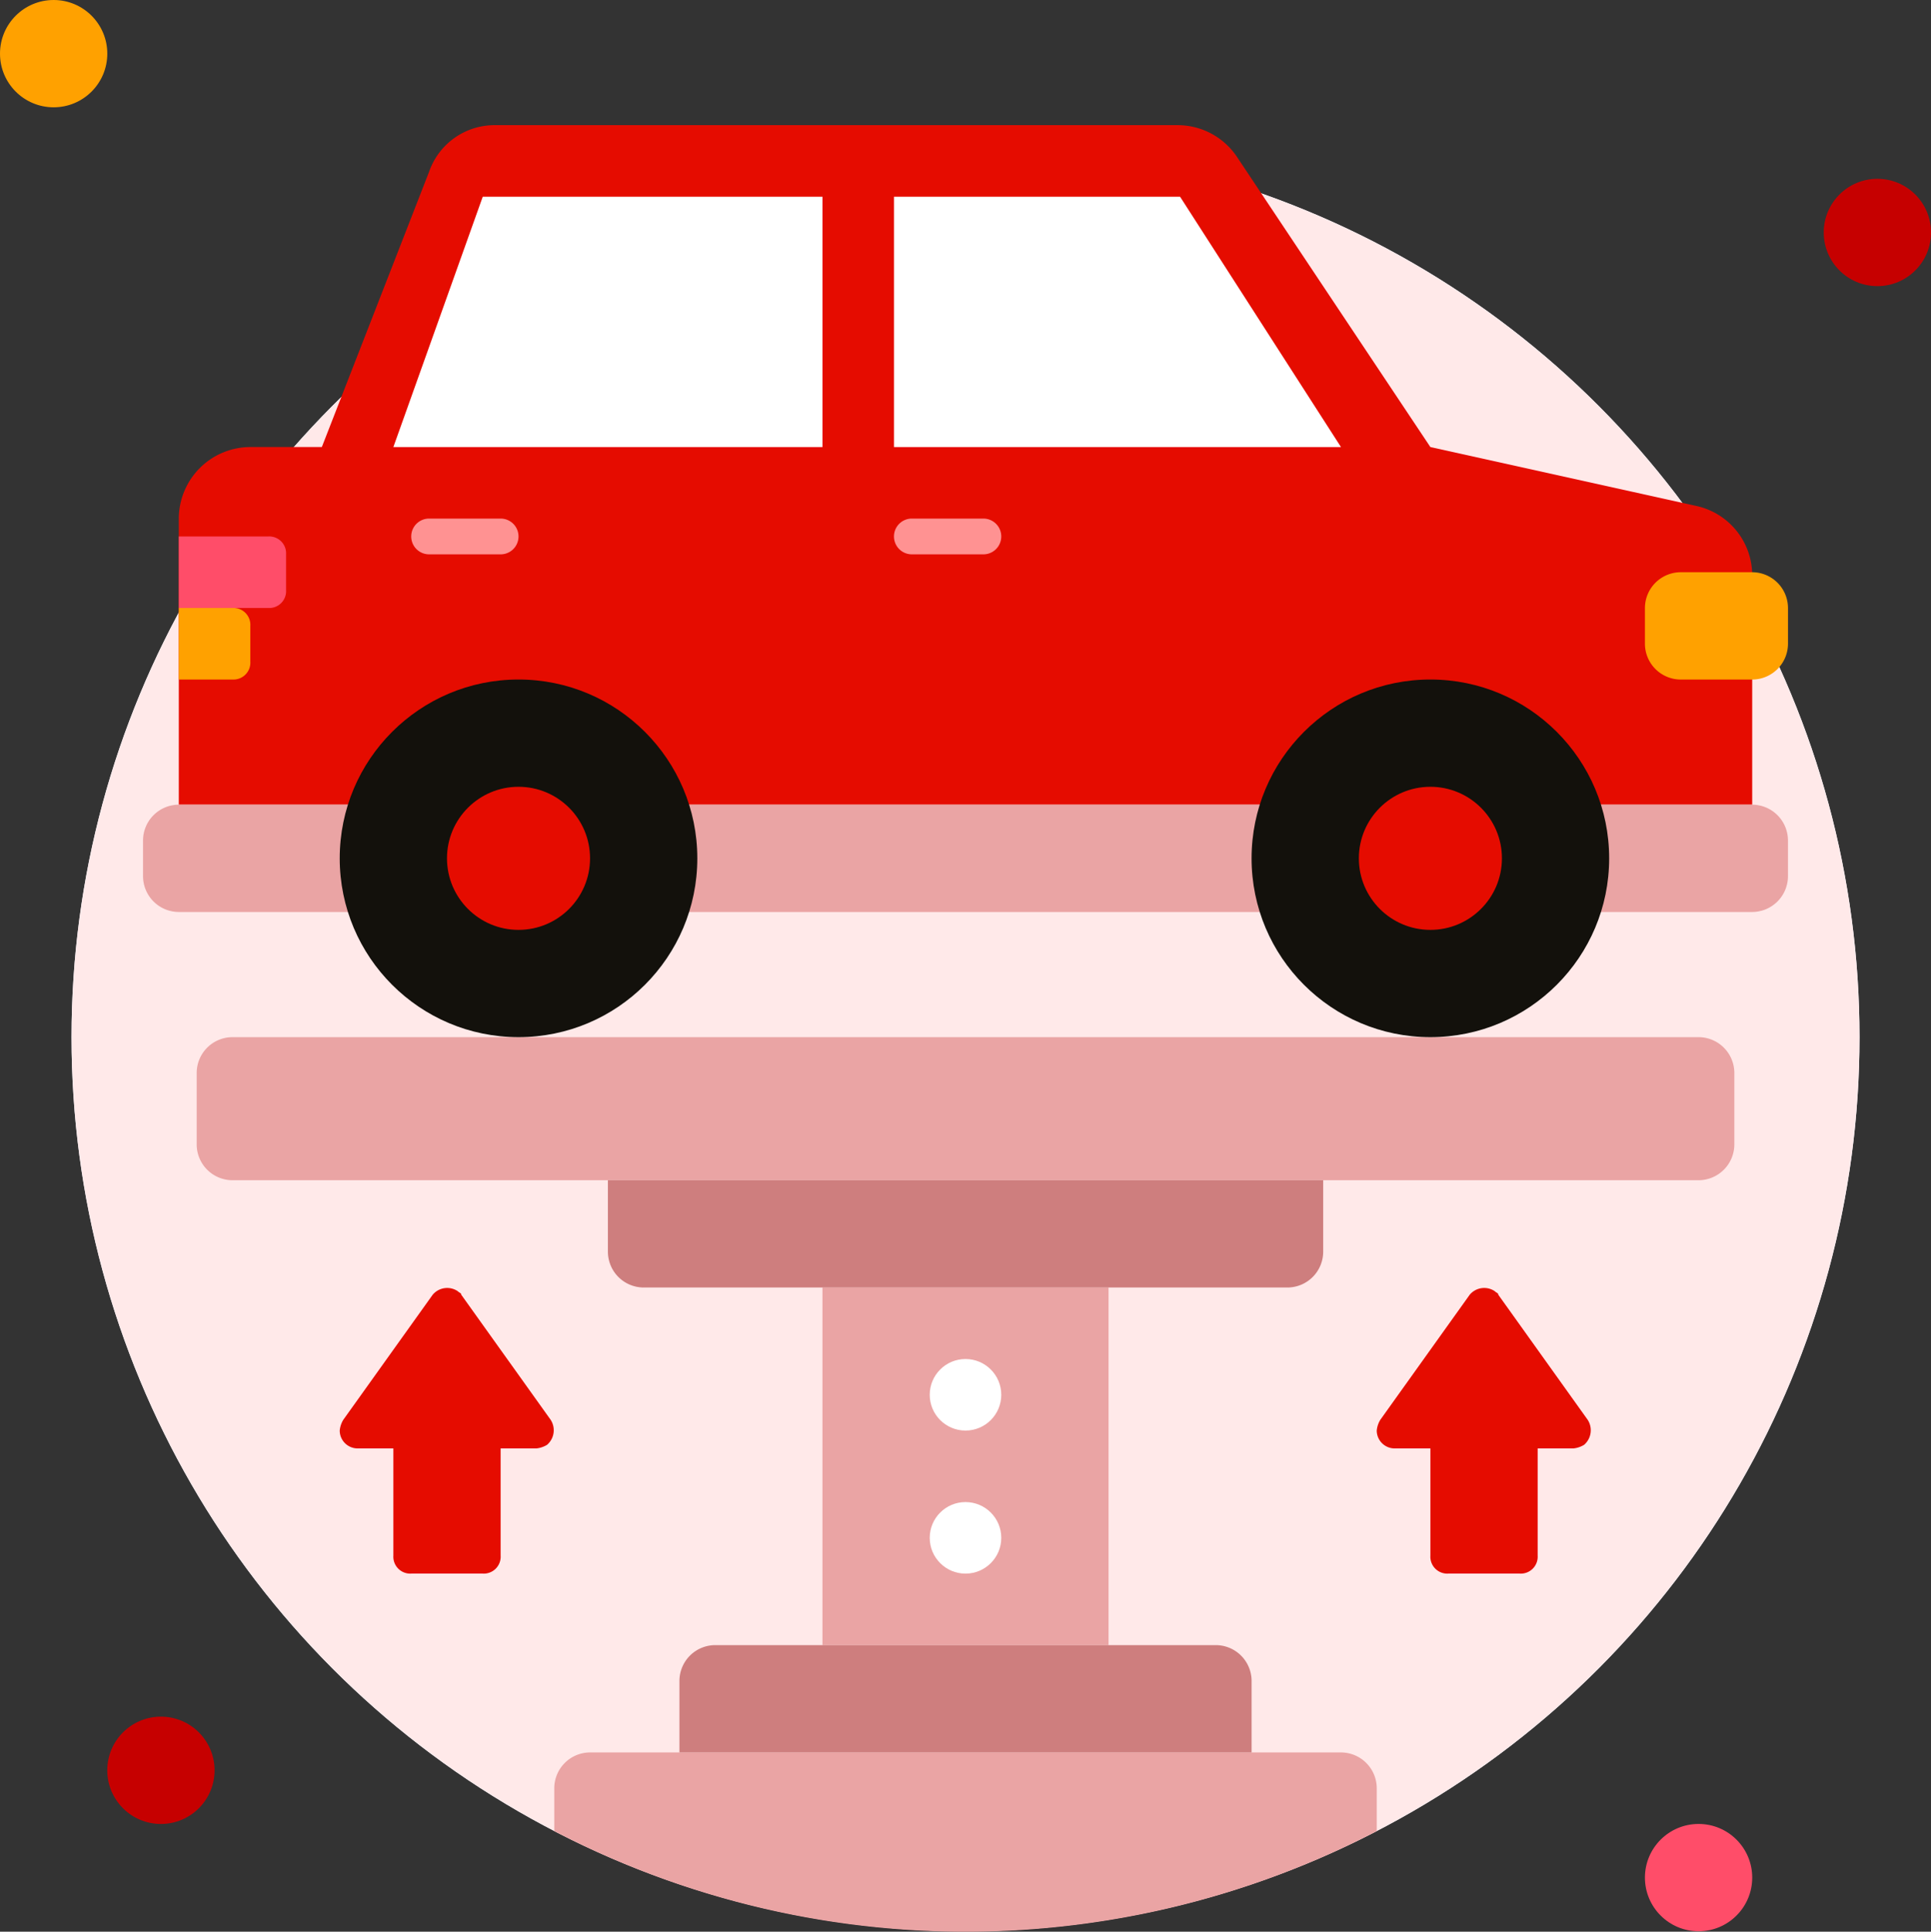 <svg id="_25._Car_Lifter" xmlns="http://www.w3.org/2000/svg" width="77.208" height="77.226" viewBox="0 0 77.208 77.226">
  <rect x="0" y="0" width="77.208" height="77.226" fill="#333333" stroke="none"/>
  <ellipse id="Ellipse_186" data-name="Ellipse 186" cx="35.745" cy="35.745" rx="35.745" ry="35.745" transform="translate(2.86 5.719)" fill="#e7efff"/>
  <ellipse id="Ellipse_187" data-name="Ellipse 187" cx="35.745" cy="35.745" rx="35.745" ry="35.745" transform="translate(2.86 5.719)" fill="#ffe9e9"/>
  <ellipse id="Ellipse_188" data-name="Ellipse 188" cx="2.145" cy="2.145" rx="2.145" ry="2.145" transform="translate(0 0)" fill="#ffa100"/>
  <ellipse id="Ellipse_189" data-name="Ellipse 189" cx="2.145" cy="2.145" rx="2.145" ry="2.145" transform="translate(72.919 7.149)" fill="#c60000"/>
  <ellipse id="Ellipse_190" data-name="Ellipse 190" cx="2.145" cy="2.145" rx="2.145" ry="2.145" transform="translate(65.77 72.919)" fill="#ff4d69"/>
  <ellipse id="Ellipse_191" data-name="Ellipse 191" cx="2.145" cy="2.145" rx="2.145" ry="2.145" transform="translate(4.289 68.63)" fill="#c60000"/>
  <path id="Path_13091" data-name="Path 13091" d="M73.91,35.166V26.015a2.839,2.839,0,0,0-2.216-2.788L61.042,20.868,53.322,9.287A2.855,2.855,0,0,0,50.962,8H23.654a2.77,2.77,0,0,0-2.645,1.859L16.719,20.868H13.86A2.868,2.868,0,0,0,11,23.728V35.166Z" transform="translate(-3.851 -2.996)" fill="#e50c00"/>
  <path id="Path_13092" data-name="Path 13092" d="M27.574,31.43h-2.86a.715.715,0,0,1,0-1.43h2.86a.715.715,0,0,1,0,1.43Z" transform="translate(-7.557 -9.268)" fill="#ff9292"/>
  <path id="Path_13093" data-name="Path 13093" d="M54.574,31.43h-2.86a.715.715,0,0,1,0-1.43h2.86a.715.715,0,1,1,0,1.43Z" transform="translate(-15.255 -9.268)" fill="#ff9292"/>
  <rect id="Rectangle_535" data-name="Rectangle 535" width="11.438" height="14.298" transform="translate(32.885 51.472)" fill="#eaa4a4"/>
  <path id="Path_13094" data-name="Path 13094" d="M64.885,100.43v1.716a35.626,35.626,0,0,1-32.885,0V100.43A1.434,1.434,0,0,1,33.43,99H63.455A1.434,1.434,0,0,1,64.885,100.43Z" transform="translate(-9.838 -28.94)" fill="#eaa4a4"/>
  <path id="Path_13095" data-name="Path 13095" d="M13.43,59H72.051a1.434,1.434,0,0,1,1.43,1.43v2.86a1.434,1.434,0,0,1-1.43,1.43H13.43A1.434,1.434,0,0,1,12,63.289V60.43A1.434,1.434,0,0,1,13.43,59Z" transform="translate(-4.136 -17.536)" fill="#eaa4a4"/>
  <path id="Path_13096" data-name="Path 13096" d="M40.43,93H60.447a1.434,1.434,0,0,1,1.43,1.43v2.86H39V94.43A1.434,1.434,0,0,1,40.43,93Z" transform="translate(-11.834 -27.23)" fill="#ce7e7e"/>
  <path id="Path_13097" data-name="Path 13097" d="M35,67H63.6v2.86a1.434,1.434,0,0,1-1.43,1.43H36.43A1.434,1.434,0,0,1,35,69.86V67Z" transform="translate(-10.694 -19.817)" fill="#ce7e7e"/>
  <path id="Path_13098" data-name="Path 13098" d="M27.864,79.441h-1.43v4.289a.675.675,0,0,1-.715.715H22.86a.675.675,0,0,1-.715-.715V79.441h-1.43A.716.716,0,0,1,20,78.726a1.016,1.016,0,0,1,.143-.429l3.574-5a.756.756,0,0,1,1-.143c.071.071.143.071.143.143l3.574,5a.769.769,0,0,1-.143,1A1.016,1.016,0,0,1,27.864,79.441Z" transform="translate(-6.417 -21.535)" fill="#e50c00"/>
  <path id="Path_13099" data-name="Path 13099" d="M85.864,79.441h-1.43v4.289a.675.675,0,0,1-.715.715H80.86a.675.675,0,0,1-.715-.715V79.441h-1.43A.716.716,0,0,1,78,78.726a1.016,1.016,0,0,1,.143-.429l3.574-5a.756.756,0,0,1,1-.143c.071.071.143.071.143.143l3.574,5a.769.769,0,0,1-.143,1A1.016,1.016,0,0,1,85.864,79.441Z" transform="translate(-22.953 -21.535)" fill="#e50c00"/>
  <ellipse id="Ellipse_192" data-name="Ellipse 192" cx="1.43" cy="1.43" rx="1.43" ry="1.43" transform="translate(37.174 60.051)" fill="#fff"/>
  <ellipse id="Ellipse_193" data-name="Ellipse 193" cx="1.43" cy="1.43" rx="1.43" ry="1.43" transform="translate(37.174 54.332)" fill="#fff"/>
  <path id="Path_13100" data-name="Path 13100" d="M10.43,46H73.34a1.434,1.434,0,0,1,1.43,1.43v1.43a1.434,1.434,0,0,1-1.43,1.43H10.43A1.434,1.434,0,0,1,9,48.86V47.43A1.434,1.434,0,0,1,10.43,46Z" transform="translate(-3.281 -13.83)" fill="#eaa4a4"/>
  <ellipse id="Ellipse_194" data-name="Ellipse 194" cx="7.149" cy="7.149" rx="7.149" ry="7.149" transform="translate(13.583 27.166)" fill="#13110c"/>
  <ellipse id="Ellipse_195" data-name="Ellipse 195" cx="2.86" cy="2.86" rx="2.86" ry="2.86" transform="translate(17.872 31.455)" fill="#e50c00"/>
  <ellipse id="Ellipse_196" data-name="Ellipse 196" cx="7.149" cy="7.149" rx="7.149" ry="7.149" transform="translate(50.042 27.166)" fill="#13110c"/>
  <ellipse id="Ellipse_197" data-name="Ellipse 197" cx="2.86" cy="2.86" rx="2.86" ry="2.86" transform="translate(54.332 31.455)" fill="#e50c00"/>
  <path id="Path_13101" data-name="Path 13101" d="M11,35h2.145a.675.675,0,0,1,.715.715v1.43a.675.675,0,0,1-.715.715H11V35Z" transform="translate(-3.851 -10.694)" fill="#ffa100"/>
  <path id="Path_13102" data-name="Path 13102" d="M94.43,33h2.86a1.434,1.434,0,0,1,1.43,1.43v1.43a1.434,1.434,0,0,1-1.43,1.43H94.43A1.434,1.434,0,0,1,93,35.86V34.43A1.434,1.434,0,0,1,94.43,33Z" transform="translate(-27.23 -10.123)" fill="#ffa100"/>
  <path id="Path_13103" data-name="Path 13103" d="M68.872,22.009,62.438,12H51V22.009Z" transform="translate(-15.255 -4.136)" fill="#fff"/>
  <path id="Path_13104" data-name="Path 13104" d="M23,22.009H40.157V12H26.574Z" transform="translate(-7.272 -4.136)" fill="#fff"/>
  <path id="Path_13105" data-name="Path 13105" d="M11,31h3.574a.675.675,0,0,1,.715.715v1.43a.675.675,0,0,1-.715.715H11V31Z" transform="translate(-3.851 -9.553)" fill="#ff4d69"/>
</svg>
